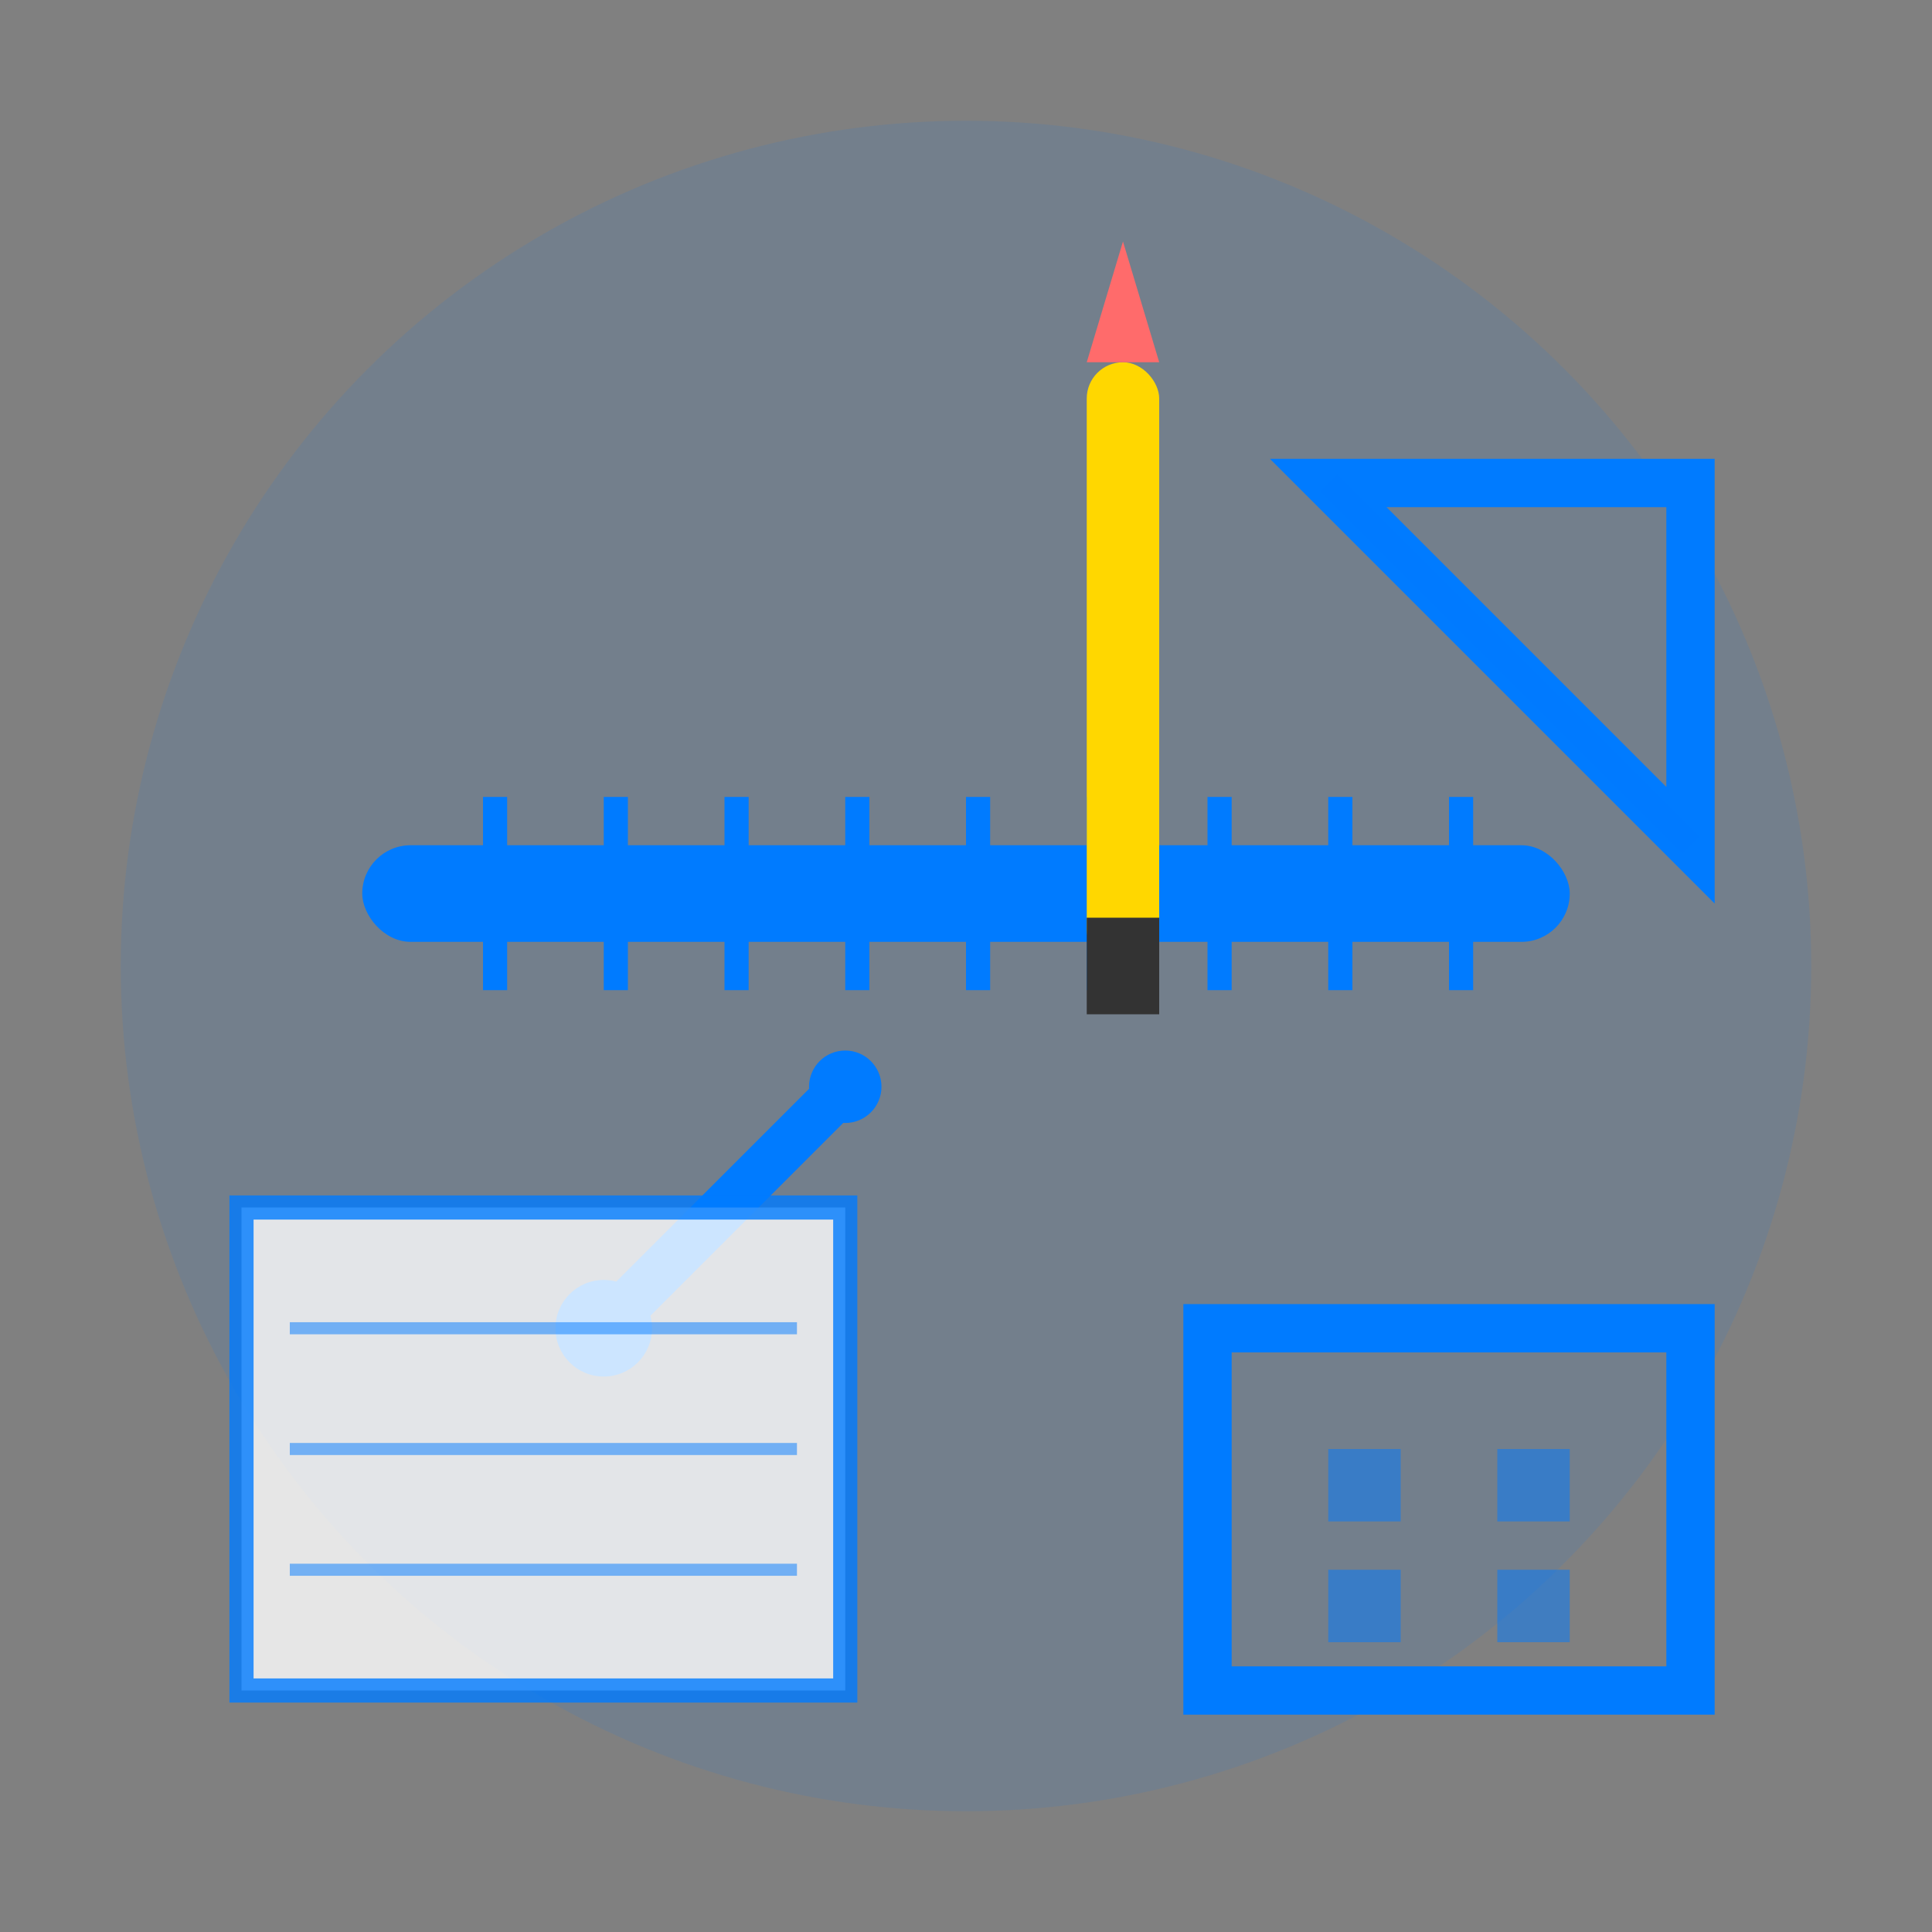 <svg width="80" height="80" viewBox="0 0 80 80" fill="none" xmlns="http://www.w3.org/2000/svg">
  <rect x="0" y="0" width="80" height="80" fill="#808080" stroke="none"/>
  <!-- Background Circle -->
  <circle cx="40" cy="40" r="35" fill="#007bff" opacity="0.1"/>
  
  <!-- Drafting Tools -->
  <!-- Ruler -->
  <rect x="15" y="35" width="50" height="4" fill="#007bff" rx="2"/>
  <rect x="20" y="33" width="1" height="8" fill="#007bff"/>
  <rect x="25" y="33" width="1" height="8" fill="#007bff"/>
  <rect x="30" y="33" width="1" height="8" fill="#007bff"/>
  <rect x="35" y="33" width="1" height="8" fill="#007bff"/>
  <rect x="40" y="33" width="1" height="8" fill="#007bff"/>
  <rect x="45" y="33" width="1" height="8" fill="#007bff"/>
  <rect x="50" y="33" width="1" height="8" fill="#007bff"/>
  <rect x="55" y="33" width="1" height="8" fill="#007bff"/>
  <rect x="60" y="33" width="1" height="8" fill="#007bff"/>
  
  <!-- Compass -->
  <circle cx="25" cy="55" r="2" fill="#007bff"/>
  <line x1="25" y1="55" x2="35" y2="45" stroke="#007bff" stroke-width="2"/>
  <circle cx="35" cy="45" r="1.5" fill="#007bff"/>
  
  <!-- Pencil -->
  <rect x="45" y="15" width="3" height="25" fill="#ffd700" rx="1.5"/>
  <polygon points="45,15 48,15 46.5,10" fill="#ff6b6b"/>
  <rect x="45" y="38" width="3" height="4" fill="#333"/>
  
  <!-- Set Square -->
  <polygon points="55,20 70,20 70,35" fill="none" stroke="#007bff" stroke-width="2"/>
  <line x1="55" y1="20" x2="70" y2="35" stroke="#007bff" stroke-width="1" opacity="0.5"/>
  
  <!-- Blueprint Paper -->
  <rect x="10" y="50" width="25" height="20" fill="white" stroke="#007bff" stroke-width="1" opacity="0.8"/>
  <line x1="12" y1="55" x2="33" y2="55" stroke="#007bff" stroke-width="0.5" opacity="0.5"/>
  <line x1="12" y1="60" x2="33" y2="60" stroke="#007bff" stroke-width="0.5" opacity="0.5"/>
  <line x1="12" y1="65" x2="33" y2="65" stroke="#007bff" stroke-width="0.5" opacity="0.5"/>
  
  <!-- Architectural symbol -->
  <rect x="50" y="55" width="20" height="15" fill="none" stroke="#007bff" stroke-width="2"/>
  <rect x="55" y="60" width="3" height="3" fill="#007bff" opacity="0.5"/>
  <rect x="62" y="60" width="3" height="3" fill="#007bff" opacity="0.5"/>
  <rect x="55" y="65" width="3" height="3" fill="#007bff" opacity="0.5"/>
  <rect x="62" y="65" width="3" height="3" fill="#007bff" opacity="0.5"/>
</svg>
